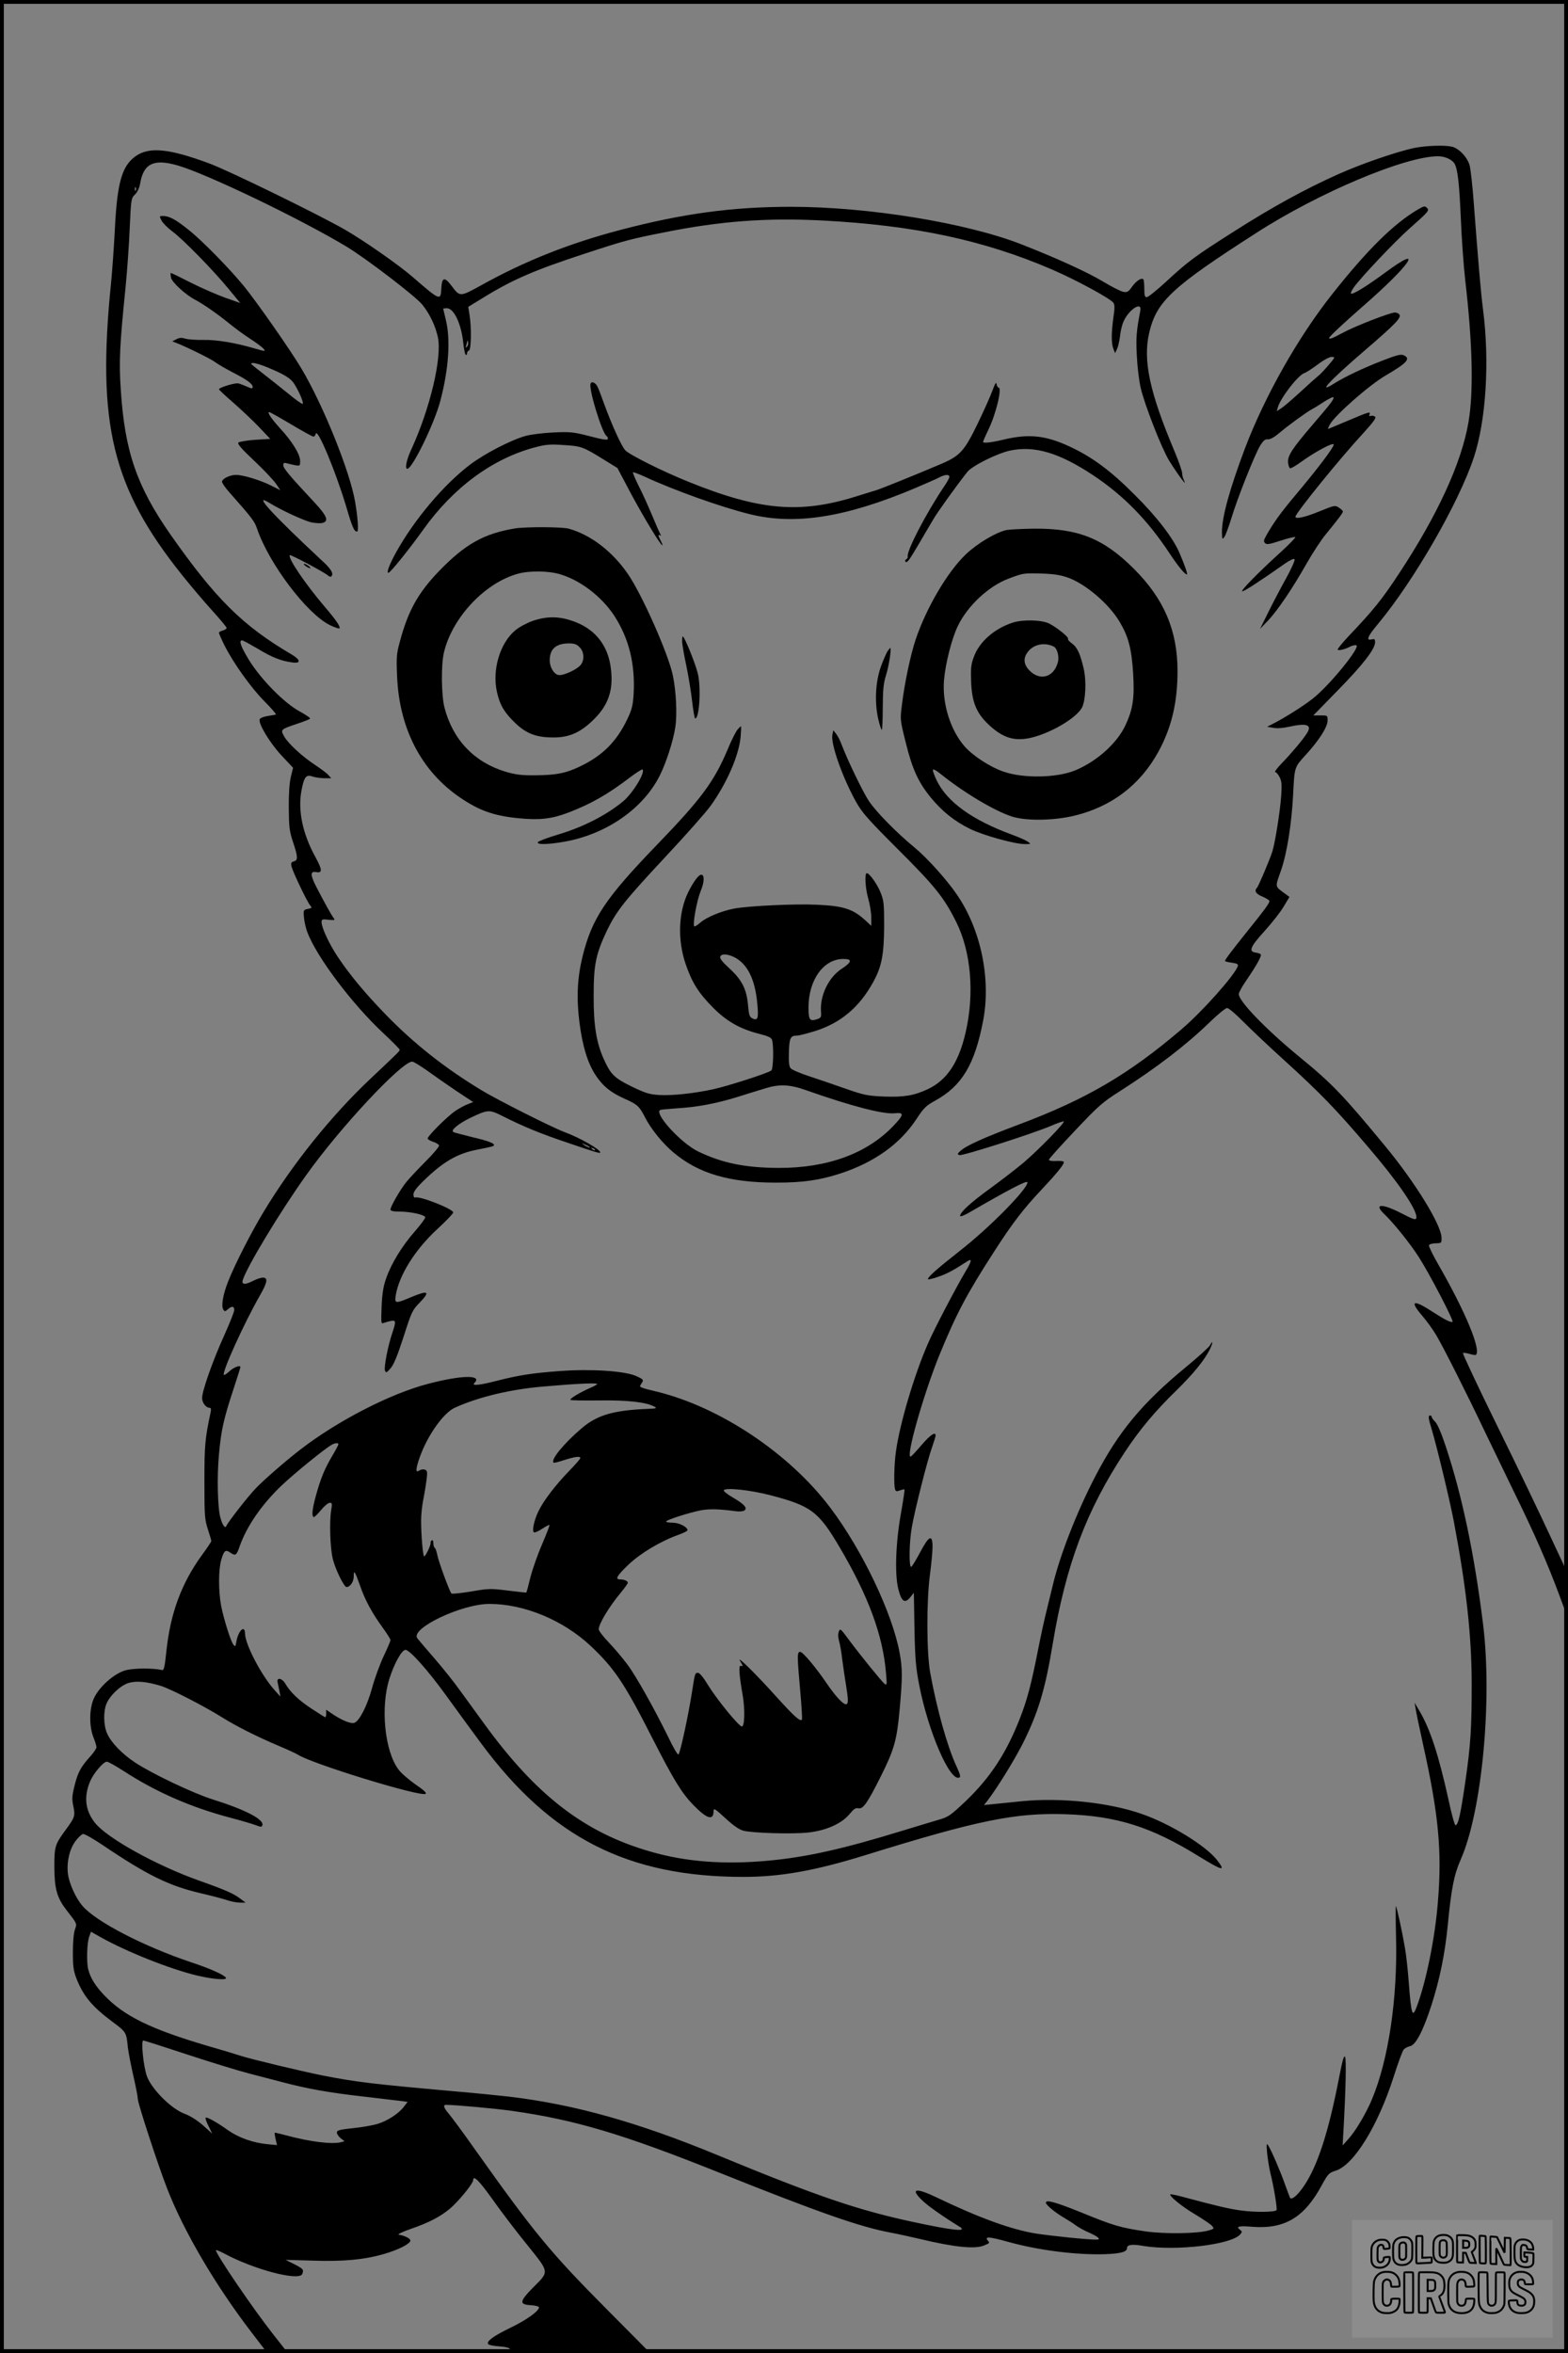 <?xml version="1.0" encoding="UTF-8"?>
<svg xmlns="http://www.w3.org/2000/svg" version="1.0" width="1024pt" height="1536pt" viewBox="0 0 1024 1536" preserveAspectRatio="xMidYMid meet">
  <rect x="0" y="0" width="1024" height="1536" fill="#808080" stroke="none"/>
  <g transform="translate(0.00 0.00) scale(1)">
    <g transform="translate(0,1536) scale(0.1,-0.1)" fill="#000000" stroke="none">
      <path d="M9240 14395 c-112 -23 -349 -104 -500 -172 -219 -98 -430 -214 -680 -373 -261 -166 -300 -195 -446 -330 -60 -55 -116 -100 -125 -100 -13 0 -16 11 -16 55 0 31 -3 58 -6 61 -12 13 -45 -8 -73 -46 -25 -36 -33 -40 -59 -35 -16 3 -77 34 -135 69 -96 58 -304 153 -532 242 -360 140 -998 244 -1502 244 -384 0 -706 -44 -1111 -150 -336 -88 -626 -203 -912 -362 -140 -77 -139 -77 -194 -4 -46 61 -63 57 -67 -17 -4 -82 -7 -81 -186 74 -89 78 -316 236 -442 309 -172 99 -760 386 -887 433 -262 97 -390 110 -479 49 -91 -63 -123 -171 -138 -482 -6 -113 -17 -270 -25 -350 -93 -918 8 -1332 461 -1900 59 -74 150 -181 201 -237 51 -56 93 -107 93 -112 0 -6 -11 -13 -25 -17 -14 -3 -25 -10 -25 -15 0 -5 16 -42 36 -82 59 -117 173 -276 260 -364 46 -46 79 -85 76 -87 -4 -2 -28 -6 -54 -10 -25 -4 -49 -13 -52 -21 -10 -28 63 -150 140 -234 l78 -83 -15 -61 c-9 -40 -14 -113 -13 -202 1 -123 4 -150 27 -220 33 -98 34 -121 6 -128 -18 -5 -20 -11 -15 -34 9 -36 103 -233 122 -254 13 -15 12 -17 -15 -22 -29 -6 -30 -8 -26 -55 2 -26 12 -70 22 -97 62 -164 295 -472 498 -661 58 -54 105 -102 105 -106 0 -10 3 -7 -194 -193 -253 -239 -504 -551 -694 -865 -81 -134 -187 -341 -232 -455 -34 -86 -47 -161 -31 -185 8 -12 12 -12 29 3 25 23 42 21 42 -4 0 -12 -30 -87 -66 -167 -74 -163 -144 -361 -144 -408 0 -31 25 -64 49 -64 9 0 11 -9 7 -27 -37 -174 -41 -214 -41 -453 0 -227 2 -250 23 -314 12 -37 22 -71 22 -76 0 -4 -27 -45 -61 -91 -135 -186 -207 -382 -233 -633 -10 -95 -15 -120 -27 -118 -60 14 -190 13 -241 -2 -73 -21 -170 -107 -204 -181 -31 -66 -33 -181 -4 -255 11 -28 20 -57 20 -66 0 -8 -17 -33 -38 -57 -64 -71 -82 -103 -104 -189 -18 -72 -19 -90 -9 -139 13 -63 10 -72 -50 -154 -71 -97 -74 -108 -74 -245 1 -142 17 -198 80 -280 71 -91 68 -85 54 -127 -8 -22 -13 -84 -13 -148 0 -92 4 -120 23 -170 46 -116 102 -183 234 -282 92 -68 92 -69 102 -168 4 -33 20 -117 36 -186 16 -70 29 -137 29 -151 0 -28 131 -429 191 -583 108 -279 315 -632 552 -941 l102 -133 68 -1 67 0 -96 122 c-133 169 -374 523 -374 549 0 4 24 -6 53 -21 196 -106 492 -183 511 -134 11 28 7 33 -51 63 l-58 29 175 -5 c202 -7 338 6 467 43 96 28 173 67 173 88 0 13 -36 32 -75 38 -12 2 20 18 75 37 124 43 194 80 258 133 54 45 152 164 152 186 0 36 39 -2 127 -126 53 -75 154 -208 225 -295 149 -186 147 -172 36 -283 -86 -88 -88 -108 -10 -112 28 -2 52 -8 52 -14 0 -24 -82 -83 -186 -133 -112 -54 -162 -91 -145 -108 5 -5 39 -12 75 -14 44 -4 66 -10 66 -19 0 -7 -6 -15 -12 -17 -7 -3 199 -6 457 -6 l471 -1 -281 283 c-369 371 -476 501 -859 1040 -81 115 -161 223 -177 241 -31 36 -37 56 -16 56 66 -1 321 -24 434 -40 408 -58 718 -150 1341 -399 665 -266 926 -357 1127 -395 44 -8 130 -27 190 -41 229 -55 363 -68 422 -43 38 16 37 16 24 32 -23 28 8 26 131 -8 196 -55 445 -87 635 -81 103 4 143 15 143 40 0 22 33 27 106 14 213 -35 578 8 634 76 13 15 12 19 -3 30 -28 21 -6 26 79 19 211 -17 341 59 454 268 43 78 48 84 93 98 119 38 276 293 379 615 28 88 57 167 65 176 8 9 27 19 42 22 37 8 85 100 139 267 54 168 88 332 107 525 23 239 41 328 85 428 138 312 207 1041 145 1537 -57 458 -136 834 -242 1154 -29 88 -55 149 -69 163 -13 13 -24 28 -24 33 0 6 -4 10 -10 10 -15 0 -12 -20 10 -91 33 -110 117 -458 144 -599 82 -434 116 -743 117 -1058 0 -294 -6 -396 -42 -646 -31 -212 -46 -281 -64 -281 -5 0 -26 74 -45 165 -66 297 -119 460 -190 581 l-32 54 7 -40 c3 -22 26 -130 50 -240 100 -450 123 -691 95 -1023 -18 -229 -76 -516 -137 -679 -29 -80 -37 -57 -53 157 -6 80 -17 181 -25 225 -19 111 -53 266 -59 272 -2 3 -2 -91 1 -209 10 -392 -49 -793 -157 -1051 -37 -90 -108 -210 -156 -262 l-36 -40 6 105 c14 250 19 457 10 473 -7 13 -17 -22 -38 -130 -69 -358 -141 -582 -232 -715 -39 -57 -77 -90 -89 -76 -1 1 -16 41 -33 88 -31 88 -88 220 -110 255 -11 17 -12 9 -7 -50 4 -38 13 -95 20 -125 24 -95 48 -241 41 -248 -13 -13 -141 -14 -229 -2 -82 11 -154 28 -386 90 -41 11 -76 18 -78 16 -10 -10 74 -79 160 -130 52 -31 102 -65 111 -75 17 -19 16 -20 -21 -31 -71 -21 -287 -24 -413 -6 -162 24 -208 37 -415 122 -171 69 -235 87 -235 65 0 -14 63 -66 117 -97 26 -15 62 -38 79 -51 16 -12 55 -34 86 -47 61 -27 81 -46 49 -46 -60 0 -292 24 -397 40 -160 26 -369 102 -644 234 -141 68 -179 60 -96 -19 36 -35 131 -102 243 -171 55 -35 -46 -24 -302 31 -364 78 -633 170 -1275 435 -522 216 -942 334 -1370 384 -69 8 -231 24 -360 35 -528 47 -635 60 -850 102 -136 27 -458 104 -535 128 -33 11 -132 41 -220 66 -373 110 -546 195 -676 332 -57 60 -90 114 -103 168 -12 46 -8 173 6 211 l12 34 62 -35 c173 -97 456 -209 631 -251 107 -25 199 -32 188 -14 -12 19 -104 60 -228 101 -309 104 -617 263 -707 366 -45 51 -90 151 -97 215 -8 77 12 160 51 211 17 23 39 43 48 45 9 2 65 -30 125 -70 296 -200 438 -269 645 -317 68 -16 145 -36 171 -45 26 -9 64 -16 84 -16 l37 0 -35 26 c-44 33 -92 55 -264 116 -283 100 -606 279 -685 379 -64 81 -74 171 -31 272 23 53 86 127 109 127 8 0 57 -27 108 -60 212 -138 441 -238 699 -306 72 -19 146 -41 167 -49 30 -12 37 -12 41 -1 15 38 -111 103 -325 170 -125 39 -396 168 -505 240 -84 55 -157 130 -183 189 -24 52 -26 143 -5 195 24 56 92 120 145 136 50 15 117 9 210 -19 62 -19 285 -133 401 -206 95 -59 222 -123 365 -184 60 -25 118 -52 129 -59 92 -60 797 -276 834 -256 9 5 -10 24 -65 61 -43 30 -93 73 -111 97 -91 120 -120 409 -59 597 32 99 80 185 104 185 28 0 149 -136 267 -300 61 -84 162 -223 226 -309 457 -618 959 -873 1714 -873 242 0 466 40 793 141 738 229 983 279 1312 268 332 -11 558 -82 868 -274 158 -97 180 -102 119 -24 -74 94 -306 236 -491 300 -213 75 -532 108 -782 83 -60 -6 -140 -14 -178 -18 l-70 -7 23 29 c64 84 169 254 226 364 104 206 150 356 200 660 86 515 219 870 470 1250 97 147 197 267 339 405 109 107 179 193 215 263 23 45 24 70 2 29 -7 -12 -76 -75 -155 -140 -288 -237 -443 -424 -595 -718 -118 -227 -229 -511 -275 -704 -8 -33 -26 -105 -39 -160 -14 -55 -40 -172 -57 -260 -44 -225 -73 -335 -119 -451 -89 -228 -193 -387 -355 -542 -101 -95 -112 -103 -179 -122 -40 -12 -144 -43 -232 -70 -390 -120 -628 -173 -876 -196 -290 -27 -542 -8 -774 60 -427 123 -742 365 -1081 831 -48 66 -120 165 -160 220 -39 55 -116 151 -170 213 -55 63 -103 120 -109 128 -46 64 290 224 471 224 227 0 482 -106 661 -274 156 -147 221 -244 403 -602 141 -276 191 -357 268 -437 89 -91 132 -104 132 -39 0 21 9 16 76 -46 51 -47 89 -74 117 -82 58 -16 324 -24 428 -12 115 13 216 58 267 120 28 34 40 42 58 38 30 -8 60 36 147 210 87 174 104 235 122 433 19 211 19 269 0 372 -48 260 -244 670 -452 946 -266 354 -720 658 -1135 759 -112 27 -116 29 -102 48 20 29 19 31 -35 55 -76 32 -294 46 -495 31 -178 -13 -264 -26 -413 -64 -113 -29 -165 -34 -145 -14 55 55 -85 52 -305 -6 -247 -65 -587 -240 -831 -428 -96 -74 -239 -198 -293 -255 -47 -48 -183 -222 -192 -246 -7 -16 -24 7 -37 53 -19 62 -24 273 -10 417 14 157 31 232 95 426 25 76 45 140 45 143 0 15 -43 -1 -70 -26 -18 -17 -35 -28 -38 -25 -15 14 133 340 234 516 50 87 56 119 21 119 -12 0 -40 -9 -62 -20 -54 -28 -78 -27 -70 3 26 86 244 447 414 685 221 311 624 742 693 742 8 0 51 -26 95 -57 44 -32 130 -92 191 -133 l112 -74 -38 -15 c-20 -8 -55 -27 -77 -42 -54 -36 -187 -169 -182 -182 1 -5 18 -15 37 -21 18 -6 35 -16 37 -23 3 -7 -36 -53 -86 -103 -50 -50 -106 -110 -125 -133 -40 -48 -106 -163 -106 -182 0 -10 17 -14 63 -14 70 -1 159 -20 164 -37 2 -6 -28 -46 -66 -90 -83 -94 -155 -210 -189 -308 -19 -54 -26 -98 -30 -185 -4 -109 -4 -114 14 -107 11 4 31 10 47 13 33 7 34 -3 9 -78 -28 -81 -56 -225 -48 -246 7 -16 10 -15 36 14 21 24 44 79 85 205 53 166 57 175 107 226 68 71 55 81 -51 37 -109 -46 -115 -46 -107 7 21 132 125 299 271 434 58 53 105 103 105 109 0 23 -217 108 -247 98 -8 -3 -13 5 -13 20 0 17 19 43 63 86 131 128 224 182 357 207 41 8 83 17 93 20 37 12 -4 32 -121 59 -64 16 -123 31 -131 35 -21 11 33 56 117 96 108 51 118 52 203 9 134 -68 251 -116 424 -174 181 -62 215 -72 215 -64 0 20 -133 96 -236 134 -82 31 -436 209 -541 273 -241 146 -440 304 -623 492 -139 144 -235 259 -315 379 -56 84 -105 190 -105 225 0 19 4 21 46 16 36 -4 43 -2 35 8 -13 16 -58 96 -112 200 -44 85 -45 111 -3 103 40 -7 39 15 -5 96 -85 154 -117 306 -92 438 17 88 30 105 72 90 18 -6 52 -11 77 -11 l45 0 -19 21 c-10 12 -48 40 -84 64 -86 56 -181 144 -205 189 -24 44 -24 44 87 82 43 14 80 29 83 33 2 5 -28 25 -68 47 -100 54 -252 208 -330 334 -55 90 -69 130 -46 130 6 0 51 -25 101 -54 92 -56 151 -80 225 -90 59 -9 58 16 -3 52 -320 188 -497 364 -791 783 -220 315 -298 543 -324 941 -13 189 -7 300 31 673 10 105 23 278 27 385 9 192 9 195 35 221 16 16 28 43 33 70 22 133 90 165 249 118 195 -58 790 -344 1096 -527 127 -76 457 -328 499 -382 50 -63 85 -139 101 -213 27 -134 -52 -466 -175 -733 -31 -67 -42 -124 -25 -124 33 0 178 298 216 445 54 205 67 397 36 525 l-18 76 21 2 c48 4 98 -100 111 -232 4 -36 11 -69 15 -72 5 -3 9 1 9 10 0 8 6 16 13 18 14 5 17 154 3 234 l-8 51 98 60 c191 118 336 180 659 286 271 89 300 96 526 141 365 73 662 95 1024 77 603 -31 1060 -128 1507 -321 153 -66 373 -185 398 -215 10 -12 11 -33 1 -98 -14 -103 -14 -168 0 -204 l11 -28 12 25 c7 14 16 51 20 83 3 32 13 75 22 95 32 79 123 139 111 75 -26 -136 -29 -178 -23 -293 3 -69 14 -163 25 -210 24 -108 137 -396 185 -475 59 -95 126 -185 97 -128 -6 12 -11 32 -11 45 0 13 -22 75 -48 138 -165 390 -209 598 -167 778 48 205 148 298 700 652 408 263 972 500 1186 500 46 0 94 -22 109 -50 20 -38 30 -127 40 -355 5 -126 18 -309 29 -405 48 -414 55 -730 21 -926 -45 -265 -202 -607 -455 -990 -109 -166 -167 -238 -329 -408 -41 -44 -73 -83 -70 -87 5 -8 50 3 83 21 12 6 29 10 38 8 34 -7 -179 -268 -286 -350 -60 -47 -177 -121 -251 -159 l-45 -23 40 -7 c25 -5 64 -2 103 7 118 26 153 13 116 -44 -26 -41 -101 -130 -163 -194 -31 -32 -50 -58 -43 -58 6 0 19 -14 28 -32 14 -26 16 -49 11 -123 -7 -100 -40 -309 -58 -364 -17 -54 -90 -225 -100 -236 -20 -20 -7 -41 36 -58 25 -11 45 -23 45 -29 0 -15 -32 -58 -145 -198 -100 -125 -145 -184 -145 -193 0 -3 20 -8 44 -11 37 -6 44 -10 39 -24 -21 -59 -230 -294 -366 -410 -344 -294 -624 -458 -1062 -622 -231 -87 -345 -138 -383 -173 -21 -19 -21 -22 -6 -27 19 -7 479 140 596 190 39 17 76 30 84 30 18 0 -157 -180 -261 -269 -44 -37 -141 -112 -215 -166 -131 -95 -199 -157 -200 -182 0 -7 25 2 58 21 271 157 382 214 382 198 0 -44 -248 -296 -439 -445 -155 -122 -211 -172 -211 -187 0 -4 30 2 66 15 59 20 101 43 187 99 37 25 35 7 -7 -63 -61 -102 -205 -377 -244 -467 -90 -204 -186 -527 -211 -709 -12 -83 -15 -224 -5 -249 4 -12 11 -13 31 -5 14 5 27 8 30 6 2 -2 -8 -69 -22 -148 -36 -197 -43 -408 -18 -504 21 -82 43 -95 79 -50 l22 28 4 -234 c4 -200 9 -254 31 -369 59 -303 199 -628 261 -604 11 4 7 21 -19 77 -59 128 -127 371 -170 607 -24 130 -25 467 -2 640 9 68 17 151 17 183 0 84 -23 74 -82 -38 -26 -49 -52 -91 -57 -93 -16 -5 -14 160 4 260 20 114 101 435 131 518 13 37 24 73 24 79 0 28 -34 5 -91 -61 -34 -40 -66 -74 -71 -76 -37 -15 82 404 187 663 110 268 176 394 356 673 123 191 191 279 316 412 107 114 149 168 139 177 -4 4 -27 6 -51 4 -26 -1 -45 2 -45 9 0 5 76 90 170 189 154 163 180 186 292 257 241 154 432 300 588 451 52 51 103 92 113 93 11 0 57 -39 105 -88 48 -48 170 -164 272 -256 230 -209 336 -318 547 -566 192 -224 313 -401 313 -455 0 -22 -13 -19 -98 25 -128 66 -184 63 -111 -6 60 -57 167 -190 224 -279 67 -103 229 -414 221 -423 -9 -8 -52 14 -129 64 -128 84 -155 75 -69 -25 27 -31 68 -87 91 -126 44 -73 200 -382 313 -620 37 -77 123 -255 191 -395 140 -285 223 -475 303 -690 l54 -145 -2 150 -3 150 -112 240 c-61 132 -215 453 -343 713 -128 260 -229 476 -226 479 3 4 23 1 43 -5 20 -6 39 -9 42 -6 34 33 -69 281 -241 581 -39 67 -68 127 -66 134 2 7 22 13 44 13 38 1 39 2 38 37 -2 85 -173 362 -370 600 -275 333 -346 407 -559 581 -217 178 -395 362 -395 409 0 10 21 48 47 86 71 104 105 165 96 174 -4 4 -19 9 -33 11 -48 6 -35 38 58 140 48 53 105 125 125 160 l38 63 -27 20 c-70 52 -68 39 -29 151 40 114 70 305 80 499 9 179 8 176 81 256 88 96 144 183 144 226 0 33 0 33 -47 33 l-46 0 159 163 c163 166 244 270 244 314 0 22 -3 24 -24 19 -37 -9 -24 21 43 101 235 282 529 793 626 1087 80 242 104 626 60 966 -14 107 -32 321 -60 690 -8 113 -21 225 -27 249 -14 54 -72 115 -118 124 -51 11 -168 6 -240 -8z m-8353 -277 c-3 -8 -6 -5 -6 6 -1 11 2 17 5 13 3 -3 4 -12 1 -19z m2162 -1022 c-9 -8 -10 -7 -5 7 3 10 7 24 7 30 1 7 3 4 6 -7 3 -10 -1 -23 -8 -30z m800 -5222 c14 -12 -19 -1 -35 12 -18 14 -18 14 6 3 14 -6 27 -13 29 -15z m36 -22 c-3 -3 -11 0 -18 7 -9 10 -8 11 6 5 10 -3 15 -9 12 -12z m15 -1527 c0 -3 -20 -14 -45 -25 -65 -28 -137 -71 -130 -78 3 -4 88 -5 188 -4 183 3 309 -11 362 -41 17 -10 10 -12 -45 -14 -224 -9 -330 -40 -432 -127 -116 -99 -203 -205 -183 -224 2 -3 34 5 70 17 69 22 105 27 105 13 0 -5 -33 -43 -74 -85 -88 -91 -166 -192 -200 -263 -28 -57 -43 -128 -29 -137 5 -3 29 7 53 23 24 16 46 27 48 25 3 -2 -19 -58 -47 -124 -29 -66 -63 -163 -77 -217 -13 -54 -25 -99 -27 -100 -1 -1 -55 5 -120 13 -113 14 -125 14 -240 -6 -67 -11 -125 -17 -129 -13 -12 12 -86 213 -93 255 -4 20 -11 40 -16 43 -5 3 -9 16 -9 30 0 15 -4 23 -10 19 -6 -4 -10 -12 -8 -18 2 -14 -33 -87 -42 -87 -8 0 -20 138 -20 235 0 39 7 102 15 140 8 39 17 96 21 127 6 49 4 59 -11 64 -10 4 -26 2 -36 -5 -16 -9 -19 -8 -19 7 0 11 8 43 19 73 50 145 156 296 232 330 155 70 363 120 579 138 216 19 350 25 350 16z m-1690 -393 c0 -4 -18 -39 -41 -77 -50 -85 -74 -144 -105 -255 -24 -86 -30 -135 -16 -143 4 -3 25 17 47 44 22 27 48 49 58 49 16 0 17 -5 10 -47 -13 -78 -7 -252 11 -322 18 -70 73 -181 89 -181 23 0 47 34 47 68 0 48 7 37 41 -58 33 -96 78 -178 148 -275 28 -38 51 -75 51 -81 0 -7 -20 -54 -45 -106 -24 -51 -58 -144 -75 -206 -30 -112 -82 -216 -115 -228 -21 -8 -74 12 -133 50 l-52 35 0 -25 c0 -13 -2 -24 -6 -24 -3 0 -42 25 -88 55 -84 55 -138 106 -172 163 -22 38 -59 45 -51 10 3 -13 8 -39 12 -58 l6 -35 -36 40 c-87 96 -194 300 -195 372 -1 58 -43 20 -56 -51 -6 -37 -8 -38 -21 -20 -18 25 -61 162 -79 252 -18 97 -18 235 1 300 18 61 28 68 57 48 35 -25 43 -20 62 37 47 133 141 271 273 398 80 76 278 238 328 267 23 13 45 15 45 4z m2815 -331 c273 -71 320 -106 461 -346 186 -316 280 -572 300 -815 7 -80 6 -84 -10 -71 -22 19 -155 183 -231 285 -55 75 -59 78 -67 55 -6 -15 -5 -37 1 -59 6 -19 16 -73 21 -120 6 -47 18 -129 27 -183 12 -77 13 -101 4 -110 -15 -14 -68 40 -132 134 -69 102 -156 206 -173 206 -21 0 -21 -22 0 -255 9 -101 14 -185 11 -188 -12 -13 -52 23 -165 148 -135 150 -264 277 -239 236 20 -33 21 -39 4 -32 -14 5 -10 -62 13 -191 16 -94 13 -205 -5 -205 -20 0 -164 177 -223 273 -29 48 -53 77 -64 77 -19 0 -20 -3 -38 -120 -24 -154 -77 -401 -89 -413 -5 -5 -34 45 -65 110 -90 184 -212 402 -269 478 -29 39 -82 102 -119 141 -38 39 -68 79 -68 88 0 36 70 151 147 243 23 28 43 56 43 61 0 12 -24 22 -51 22 -34 0 -21 23 54 95 77 74 208 153 325 195 34 12 62 26 62 31 0 21 -55 49 -96 49 -24 0 -44 3 -44 8 1 10 151 58 227 73 57 10 117 9 228 -6 22 -3 47 -1 55 4 24 16 2 41 -73 85 -37 21 -64 43 -60 48 11 19 173 1 298 -31z m-3810 -3650 c149 -49 333 -106 410 -126 77 -20 174 -45 215 -56 166 -44 306 -69 525 -94 127 -15 245 -29 263 -31 l34 -5 -25 -32 c-33 -44 -107 -92 -170 -111 -28 -9 -100 -22 -159 -28 -92 -10 -108 -14 -108 -29 0 -10 11 -26 25 -37 l25 -20 -23 -6 c-58 -15 -205 3 -355 44 -41 11 -76 19 -78 18 -1 -2 1 -21 6 -42 l9 -39 -62 6 c-95 9 -188 42 -259 92 -76 54 -138 88 -145 81 -3 -3 5 -28 19 -55 l24 -49 -60 54 c-39 34 -82 61 -121 76 -85 31 -212 157 -245 243 -23 62 -41 235 -24 235 5 0 131 -40 279 -89z"></path>
      <path d="M9259 13992 c-157 -92 -331 -264 -558 -551 -223 -281 -440 -665 -570 -1006 -101 -268 -151 -450 -151 -548 1 -48 2 -51 16 -32 8 11 28 65 45 120 38 128 153 417 188 475 22 35 33 44 51 42 15 -1 41 13 74 41 64 54 183 140 216 157 14 7 49 29 78 48 29 19 56 32 59 29 9 -9 -14 -39 -137 -182 -131 -153 -163 -201 -158 -246 2 -18 8 -34 13 -36 6 -2 39 18 74 43 91 66 211 130 211 112 0 -19 -106 -159 -244 -323 -104 -124 -148 -185 -196 -270 -18 -31 -19 -40 -8 -51 11 -10 29 -7 102 17 49 16 92 26 95 23 3 -3 -39 -47 -94 -97 -153 -139 -268 -257 -252 -257 13 0 114 65 277 180 32 23 59 35 64 30 5 -5 -18 -58 -56 -127 -36 -65 -89 -165 -117 -223 l-52 -105 53 55 c62 66 158 207 253 375 38 66 93 151 124 188 82 100 111 139 111 148 0 5 -12 16 -26 25 -25 17 -29 16 -127 -24 -93 -38 -157 -53 -157 -35 0 22 290 380 439 541 74 81 91 106 80 113 -8 5 -20 7 -28 4 -9 -4 -11 0 -7 11 7 19 -2 17 -153 -47 -63 -27 -117 -49 -118 -49 -2 0 3 12 11 28 32 60 258 259 367 322 138 81 164 109 116 131 -19 8 -44 2 -139 -35 -122 -47 -247 -106 -316 -150 -112 -71 -33 15 192 209 212 182 253 224 233 244 -6 6 -18 11 -27 11 -32 0 -264 -90 -346 -135 -61 -33 -84 -42 -84 -31 0 8 96 98 213 200 321 279 417 422 151 225 -118 -87 -212 -145 -221 -135 -4 3 5 21 18 40 48 67 265 296 359 380 132 117 136 122 118 140 -13 13 -20 11 -59 -12z m-585 -1018 c-26 -30 -55 -61 -64 -67 -9 -7 -60 -52 -113 -101 -53 -49 -111 -99 -128 -110 l-31 -20 7 25 c19 64 133 211 174 224 12 4 51 29 87 56 38 29 76 49 90 49 25 0 24 -2 -22 -56z"></path>
      <path d="M1055 13920 c8 -16 40 -48 71 -71 69 -51 266 -252 367 -375 l76 -92 -97 34 c-53 19 -155 63 -226 99 -71 36 -130 65 -131 63 -2 -2 -1 -16 2 -31 6 -30 96 -112 156 -143 50 -26 146 -92 222 -154 39 -32 102 -78 141 -103 69 -45 106 -77 87 -77 -5 0 -32 7 -59 15 -125 37 -251 58 -334 56 -47 -1 -100 3 -119 8 -25 8 -40 7 -60 -4 l-26 -13 25 -10 c69 -27 228 -105 255 -126 16 -12 67 -42 113 -66 96 -49 132 -76 132 -96 0 -12 -6 -12 -37 2 -21 9 -46 19 -56 21 -20 6 -127 -27 -127 -38 0 -4 42 -43 93 -87 50 -44 126 -115 167 -158 l75 -79 -99 -6 c-54 -4 -103 -12 -109 -18 -8 -8 18 -39 101 -117 62 -58 126 -126 143 -150 l30 -44 -58 29 c-70 36 -186 71 -231 71 -41 0 -92 -25 -92 -45 0 -8 21 -39 48 -69 150 -170 164 -188 181 -238 78 -228 324 -553 474 -628 35 -17 63 -26 65 -21 4 13 -26 57 -98 141 -127 149 -243 320 -227 336 5 5 223 -110 248 -132 9 -8 19 -11 22 -7 17 16 3 43 -45 89 -343 319 -476 465 -355 389 73 -45 220 -113 270 -125 26 -5 59 -7 72 -4 45 11 31 46 -53 136 -159 170 -202 221 -202 241 0 15 5 18 23 13 12 -4 37 -9 55 -13 31 -5 32 -5 32 29 0 42 -52 127 -132 213 -56 62 -85 105 -70 105 5 0 69 -36 143 -80 74 -44 139 -80 146 -80 6 0 13 8 15 18 10 43 129 -242 199 -475 40 -137 52 -163 71 -163 11 0 5 89 -13 195 -34 198 -208 630 -351 870 -72 121 -289 431 -375 537 -89 109 -269 294 -357 364 -86 70 -130 94 -171 94 -25 0 -25 0 -10 -30z m686 -956 c117 -48 158 -73 182 -112 33 -53 61 -121 54 -128 -3 -4 -46 26 -94 66 -48 39 -123 99 -165 131 -43 33 -78 62 -78 64 0 12 42 3 101 -21z"></path>
      <path d="M3857 12856 c-14 -35 75 -323 104 -342 5 -3 9 -11 9 -18 0 -11 -28 -7 -117 16 -108 28 -128 30 -238 25 -66 -3 -147 -13 -180 -22 -94 -25 -272 -117 -365 -188 -172 -130 -364 -358 -483 -572 -44 -79 -65 -136 -50 -134 13 1 138 157 226 280 197 277 455 467 735 540 64 17 95 20 181 14 116 -7 128 -11 259 -92 l94 -58 90 -170 c83 -154 192 -335 204 -335 2 0 -2 13 -11 30 -18 34 -19 44 -4 35 7 -5 7 -2 0 11 -6 11 -29 64 -52 119 -23 55 -61 140 -86 189 -24 48 -42 90 -39 93 2 2 35 -10 73 -27 190 -89 501 -200 688 -246 296 -74 627 -22 1080 169 72 31 144 62 160 71 36 19 65 21 65 3 0 -7 -15 -35 -34 -62 -122 -182 -247 -424 -238 -459 2 -5 -3 -13 -10 -17 -7 -4 -9 -12 -4 -16 10 -10 23 8 93 127 30 52 70 119 87 148 27 47 143 209 223 311 31 40 198 123 281 140 160 33 320 -15 542 -162 198 -132 354 -291 500 -512 54 -82 98 -135 111 -135 7 0 -12 56 -48 140 -41 97 -150 239 -293 380 -159 160 -282 250 -431 318 -152 70 -262 81 -422 43 -88 -21 -137 -26 -137 -15 0 3 15 38 34 77 51 105 92 277 67 277 -5 0 -11 10 -13 23 -2 16 -10 3 -27 -43 -13 -36 -56 -132 -96 -215 -89 -183 -116 -212 -247 -267 -177 -75 -383 -158 -413 -167 -16 -5 -74 -23 -129 -40 -371 -117 -635 -94 -1100 94 -171 69 -385 176 -413 206 -25 28 -88 166 -137 301 -19 53 -39 106 -45 116 -13 25 -38 35 -44 18z"></path>
      <path d="M3360 11910 c-201 -34 -322 -102 -491 -276 -138 -143 -204 -260 -258 -464 -21 -75 -23 -101 -18 -220 13 -344 158 -625 414 -798 124 -84 218 -117 376 -133 141 -14 219 -5 327 36 150 57 260 120 408 233 40 30 75 52 78 49 20 -19 -65 -158 -129 -210 -110 -90 -259 -166 -423 -215 -71 -21 -130 -44 -132 -50 -5 -17 66 -15 171 3 275 48 517 215 626 433 41 82 87 223 101 314 13 82 6 235 -16 339 -28 138 -202 530 -294 663 -102 148 -243 255 -386 295 -44 12 -285 13 -354 1z m302 -300 c131 -40 267 -145 348 -267 97 -149 139 -316 128 -514 -5 -74 -11 -100 -41 -163 -70 -147 -163 -240 -311 -310 -91 -44 -156 -56 -291 -57 -88 -1 -126 4 -192 23 -204 61 -345 207 -400 418 -21 80 -23 280 -4 360 54 229 268 456 484 515 78 21 203 19 279 -5z"></path>
      <path d="M3479 11307 c-37 -13 -88 -40 -113 -61 -101 -83 -154 -260 -120 -406 19 -84 48 -132 121 -202 73 -69 139 -93 253 -92 98 1 169 32 251 111 102 97 137 198 118 342 -18 144 -97 248 -230 300 -100 39 -182 41 -280 8z m306 -172 c29 -28 33 -79 10 -112 -22 -32 -119 -77 -150 -69 -29 7 -55 52 -55 95 0 74 40 110 123 111 38 0 53 -5 72 -25z"></path>
      <path d="M6573 11900 c-67 -14 -192 -88 -266 -159 -120 -115 -257 -348 -327 -555 -34 -102 -73 -287 -90 -428 -12 -96 -12 -97 25 -245 43 -175 83 -261 165 -361 76 -91 152 -152 255 -203 86 -42 290 -99 358 -99 41 0 41 0 19 16 -13 9 -59 29 -102 45 -260 95 -427 215 -494 357 -16 34 -27 65 -23 68 4 4 22 -6 42 -22 154 -125 361 -249 476 -285 94 -29 274 -26 408 7 242 59 427 201 545 415 87 158 126 323 126 528 0 265 -88 471 -284 667 -198 198 -363 265 -651 263 -77 -1 -159 -5 -182 -9z m397 -309 c117 -40 273 -173 343 -292 57 -97 77 -174 87 -334 10 -161 -1 -236 -52 -343 -54 -114 -184 -231 -324 -290 -120 -50 -338 -55 -471 -9 -87 30 -198 102 -253 164 -93 106 -148 281 -135 433 9 108 51 274 91 355 64 132 202 260 331 308 96 36 97 36 213 33 76 -2 123 -9 170 -25z"></path>
      <path d="M6615 11296 c-119 -38 -218 -124 -254 -221 -20 -52 -22 -75 -19 -165 5 -132 34 -204 112 -278 93 -89 171 -113 279 -88 131 31 297 129 333 197 24 48 30 171 11 255 -23 98 -42 139 -77 164 -17 12 -28 25 -25 30 6 10 -69 71 -122 99 -49 25 -171 28 -238 7z m267 -157 c23 -12 37 -67 26 -104 -28 -102 -125 -123 -193 -43 -32 38 -32 78 1 117 39 47 109 59 166 30z"></path>
      <path d="M1996 11665 c10 -8 24 -14 29 -14 6 0 1 6 -9 14 -11 8 -24 15 -30 15 -5 0 -1 -7 10 -15z"></path>
      <path d="M4455 11167 c2 -23 14 -94 28 -157 13 -63 30 -166 37 -227 7 -62 16 -113 20 -113 28 0 40 207 16 298 -17 66 -83 229 -96 237 -4 3 -6 -14 -5 -38z"></path>
      <path d="M5795 11107 c-8 -13 -27 -57 -42 -98 -36 -100 -42 -232 -18 -341 10 -43 21 -75 24 -72 3 3 6 69 6 147 1 116 4 155 22 212 19 61 36 175 27 175 -2 0 -10 -10 -19 -23z"></path>
      <path d="M4817 10598 c-10 -11 -41 -71 -67 -135 -88 -207 -173 -321 -456 -614 -343 -355 -428 -484 -490 -734 -34 -140 -40 -271 -20 -428 20 -156 53 -264 104 -343 47 -72 97 -114 188 -155 86 -38 99 -50 135 -120 37 -75 116 -173 187 -232 164 -138 365 -197 671 -197 176 0 285 16 420 60 220 72 389 192 496 355 48 73 62 87 122 120 176 97 259 237 314 525 51 271 -15 591 -171 819 -65 96 -195 241 -278 309 -120 99 -249 231 -297 302 -40 60 -139 265 -179 370 -9 25 -25 56 -35 69 l-19 24 -6 -29 c-12 -57 63 -272 152 -434 42 -75 73 -111 277 -315 240 -239 300 -314 379 -472 98 -196 121 -469 62 -723 -45 -196 -122 -311 -247 -370 -90 -42 -156 -53 -289 -48 -105 5 -127 9 -250 52 -74 26 -182 63 -240 82 -58 19 -111 42 -118 52 -9 12 -12 43 -10 105 3 93 10 107 55 107 13 0 65 14 118 30 168 54 288 156 378 320 55 100 70 178 71 365 0 145 -2 166 -23 218 -21 54 -73 127 -90 127 -16 0 -10 -99 9 -165 11 -38 20 -94 20 -124 l0 -55 -32 30 c-85 80 -146 100 -322 108 -139 7 -443 -7 -541 -25 -81 -15 -181 -56 -222 -92 -18 -16 -36 -27 -39 -24 -12 12 17 169 41 228 25 59 27 109 5 109 -18 0 -51 -45 -86 -115 -64 -131 -70 -312 -16 -469 41 -120 84 -188 177 -282 90 -91 178 -141 304 -173 53 -13 77 -24 82 -37 13 -34 10 -191 -4 -202 -20 -17 -282 -101 -377 -122 -128 -28 -272 -43 -355 -38 -64 4 -90 12 -179 55 -113 55 -137 79 -181 175 -50 109 -69 225 -68 418 0 204 14 271 86 424 63 130 117 198 384 484 131 140 263 289 294 332 106 148 186 331 196 453 3 37 4 67 2 66 -2 0 -12 -10 -22 -21z m12 -1508 c62 -48 100 -136 114 -257 13 -118 8 -138 -27 -122 -21 10 -25 20 -31 88 -9 104 -40 165 -122 240 -47 43 -64 65 -59 77 10 26 78 12 125 -26z m721 -5 c0 -9 -23 -30 -50 -47 -87 -54 -148 -178 -138 -285 2 -32 0 -37 -25 -46 -49 -16 -57 -5 -57 76 0 180 98 317 227 317 32 0 43 -4 43 -15z m-285 -842 c295 -104 506 -159 581 -150 60 6 58 -10 -13 -84 -171 -179 -430 -274 -748 -273 -218 1 -367 31 -525 107 -115 55 -297 257 -246 272 6 2 54 6 106 10 135 8 254 31 389 72 64 20 150 47 191 59 90 28 159 25 265 -13z"></path>
    </g>
  </g>
  <rect x="0.0" y="0.0" width="1024.0" height="1536.0" fill="none" stroke="black" stroke-width="5"></rect>
  <g transform="translate(882.93 1449.20) scale(0.128)" opacity="1.0">
    <rect x="0" y="0" width="1024.0" height="600.0" fill="white" fill-opacity="0.1"></rect>
    <g transform="translate(0,650) scale(0.1,-0.1)" stroke="none">
      <path fill="none" stroke="#000000" stroke-width="100" d="M4491 5720 c-164 -43 -269 -147 -319 -315 -19 -65 -29 -577 -13 -693 25 -190 116 -310 276 -367 63 -23 284 -32 370 -16 122 22 249 110 294 205 51 104 56 150 56 496 0 341 -4 385 -48 478 -46 100 -156 184 -282 217 -83 21 -241 19 -334 -5z m270 -273 c19 -12 43 -40 54 -62 18 -37 20 -64 23 -320 5 -339 -1 -384 -56 -436 -87 -82 -235 -56 -289 51 -22 43 -23 53 -23 335 0 314 7 370 52 412 34 32 66 42 139 42 53 1 73 -4 100 -22z"></path>
      <path fill="none" stroke="#000000" stroke-width="100" d="M5367 5723 c-4 -3 -7 -311 -7 -683 0 -618 1 -679 17 -691 12 -10 51 -14 152 -14 l136 0 3 248 2 248 67 -3 67 -3 34 -85 c18 -47 58 -152 89 -235 30 -82 63 -158 73 -168 14 -15 40 -19 165 -24 l148 -6 -5 34 c-4 19 -49 143 -102 276 -53 133 -96 246 -96 251 0 6 15 19 33 31 53 33 104 92 134 156 27 57 28 67 27 195 0 115 -4 144 -23 193 -31 80 -76 135 -148 183 -83 56 -166 82 -303 94 -129 11 -453 14 -463 3z m541 -300 c55 -27 77 -73 77 -163 0 -61 -4 -82 -23 -111 -34 -55 -73 -69 -191 -69 l-101 0 0 187 0 186 101 -6 c66 -4 114 -12 137 -24z"></path>
      <path fill="none" stroke="#000000" stroke-width="100" d="M6514 5685 c-4 -9 -5 -320 -2 -690 3 -511 7 -678 16 -687 19 -19 273 -30 291 -13 11 11 13 126 12 675 -1 364 -6 672 -11 685 -11 28 -27 31 -187 40 -99 6 -114 5 -119 -10z"></path>
      <path fill="none" stroke="#000000" stroke-width="100" d="M3355 5683 c-27 -3 -55 -9 -62 -15 -10 -8 -13 -150 -13 -683 0 -592 2 -674 15 -685 12 -10 52 -11 173 -6 362 15 578 29 590 38 8 7 12 46 12 129 0 108 -2 119 -20 129 -11 6 -24 9 -28 7 -4 -3 -103 -8 -221 -12 l-214 -7 5 545 c4 384 2 549 -5 556 -11 11 -120 12 -232 4z"></path>
      <path fill="none" stroke="#000000" stroke-width="100" d="M7067 5654 c-4 -4 -7 -310 -7 -680 0 -625 1 -673 18 -692 15 -18 31 -21 152 -24 l134 -3 -3 400 c-2 277 1 397 8 390 11 -11 153 -311 251 -530 96 -215 128 -281 142 -292 7 -6 82 -14 165 -17 l153 -7 11 28 c14 34 3 1333 -11 1347 -5 5 -70 11 -144 14 l-136 5 -1 -54 c-1 -30 -5 -200 -8 -379 l-6 -325 -73 150 c-40 83 -123 256 -184 385 -61 129 -117 242 -125 252 -11 12 -40 18 -121 22 -59 4 -130 9 -157 12 -28 3 -54 2 -58 -2z"></path>
      <path fill="none" stroke="#000000" stroke-width="100" d="M2507 5614 c-220 -49 -342 -159 -394 -357 -24 -91 -24 -641 0 -740 57 -233 232 -339 510 -310 56 6 127 21 158 33 76 29 187 114 226 174 64 95 67 114 71 505 2 232 -1 371 -8 404 -27 126 -116 235 -228 278 -74 29 -236 35 -335 13z m191 -281 c15 -11 36 -35 47 -54 19 -32 20 -52 20 -349 0 -309 0 -316 -23 -362 -31 -62 -75 -89 -155 -95 -53 -4 -67 -2 -97 19 -19 13 -44 41 -55 63 -19 37 -20 60 -20 350 0 337 2 351 60 405 54 51 169 63 223 23z"></path>
      <path fill="none" stroke="#000000" stroke-width="100" d="M8568 5491 c-133 -43 -219 -134 -262 -280 -13 -45 -16 -107 -16 -343 0 -320 9 -395 60 -506 73 -156 258 -255 506 -269 191 -11 324 47 376 165 19 42 22 70 26 288 4 209 3 242 -11 256 -19 18 -186 38 -347 41 l-105 2 -3 -95 c-1 -52 2 -102 7 -109 6 -10 33 -16 75 -19 l66 -4 0 -105 c0 -98 -1 -105 -26 -130 -23 -23 -31 -25 -99 -21 -64 3 -79 7 -112 34 -21 16 -49 52 -63 80 -25 49 -25 51 -25 324 0 303 6 348 56 402 28 29 32 30 99 26 105 -6 152 -50 167 -158 8 -53 9 -54 48 -62 22 -5 90 -10 150 -11 l110 -2 3 43 c4 52 -30 180 -66 245 -53 99 -179 183 -317 212 -96 20 -226 18 -297 -4z"></path>
      <path fill="none" stroke="#000000" stroke-width="100" d="M1390 5484 c-203 -45 -359 -207 -390 -404 -13 -83 -13 -616 0 -694 20 -123 100 -235 203 -281 98 -45 271 -51 387 -13 211 67 340 238 340 451 0 54 -3 69 -17 74 -24 9 -264 -15 -280 -28 -7 -7 -13 -31 -13 -60 0 -56 -13 -95 -43 -128 -31 -34 -95 -61 -144 -61 -35 0 -48 6 -77 35 -52 52 -58 99 -54 423 3 257 5 280 24 323 42 89 120 132 202 109 53 -14 72 -42 81 -120 11 -90 15 -92 150 -79 62 6 125 15 138 20 25 9 25 10 21 107 -3 82 -9 106 -33 155 -33 68 -97 130 -163 160 -60 27 -235 33 -332 11z"></path>
      <path fill="none" stroke="#000000" stroke-width="100" d="M1600 3845 c-239 -44 -424 -235 -476 -495 -22 -109 -33 -831 -15 -1000 31 -300 174 -492 425 -572 45 -15 100 -21 211 -25 181 -6 263 8 380 66 147 73 214 152 266 311 26 78 32 117 37 219 4 98 2 125 -9 132 -22 14 -393 11 -407 -3 -7 -7 -12 -39 -12 -73 0 -169 -84 -275 -217 -275 -68 0 -110 18 -150 64 -65 73 -68 99 -68 606 0 446 1 456 22 515 78 208 337 201 392 -11 6 -23 13 -75 16 -115 3 -41 10 -78 15 -83 10 -10 289 -10 357 0 63 9 67 18 60 147 -12 210 -62 331 -181 445 -86 82 -165 123 -280 146 -94 19 -261 20 -366 1z"></path>
      <path fill="none" stroke="#000000" stroke-width="100" d="M5376 3840 c-151 -39 -268 -118 -350 -237 -106 -157 -118 -245 -114 -863 4 -463 5 -477 27 -550 33 -106 72 -178 131 -243 123 -135 290 -197 526 -197 326 0 528 127 610 384 34 106 48 339 20 349 -29 12 -386 9 -400 -2 -7 -6 -16 -44 -20 -85 -17 -192 -81 -266 -226 -266 -93 1 -163 55 -197 152 -16 48 -18 92 -18 503 0 437 1 452 22 520 26 81 57 119 121 147 78 35 188 8 237 -56 30 -40 55 -133 55 -206 0 -92 6 -95 157 -92 70 1 161 5 201 8 87 8 88 9 78 158 -12 189 -62 314 -170 422 -76 76 -130 109 -241 144 -102 33 -337 38 -449 10z"></path>
      <path fill="none" stroke="#000000" stroke-width="100" d="M8441 3845 c-204 -45 -357 -196 -406 -402 -24 -99 -17 -331 13 -416 47 -137 141 -225 342 -323 334 -162 396 -203 438 -284 19 -37 23 -57 20 -116 -3 -59 -8 -77 -30 -107 -39 -50 -98 -70 -190 -65 -137 7 -187 57 -188 185 0 95 4 94 -223 86 -106 -3 -198 -10 -204 -16 -17 -13 -17 -107 1 -200 44 -226 196 -375 436 -423 103 -20 339 -15 435 10 199 53 340 189 391 377 21 78 28 222 15 311 -16 115 -56 191 -145 276 -85 81 -145 117 -386 235 -250 122 -298 173 -301 319 -3 109 52 167 164 175 115 8 183 -49 194 -164 3 -32 10 -64 16 -70 10 -14 340 -17 387 -4 24 7 25 9 22 92 -5 150 -54 269 -153 369 -69 70 -189 133 -297 155 -90 18 -265 18 -351 0z"></path>
      <path fill="none" stroke="#000000" stroke-width="100" d="M2710 3833 c-14 -2 -29 -9 -35 -14 -7 -7 -9 -354 -7 -1017 3 -910 5 -1008 20 -1019 20 -16 384 -18 413 -3 19 10 19 32 19 1019 0 923 -1 1010 -16 1022 -13 10 -61 14 -193 16 -97 1 -187 -1 -201 -4z"></path>
      <path fill="none" stroke="#000000" stroke-width="100" d="M3455 3833 c-47 -12 -45 32 -45 -1034 0 -987 0 -1009 19 -1019 12 -6 98 -10 210 -10 159 0 192 3 205 16 14 13 16 61 16 370 l0 355 81 -3 82 -3 88 -245 c49 -135 105 -292 124 -350 20 -58 45 -113 57 -122 18 -16 45 -18 229 -18 184 0 210 2 216 16 7 19 16 -7 -153 448 -74 197 -134 362 -134 366 0 4 23 22 50 40 162 104 228 273 217 560 -8 225 -46 336 -153 450 -104 110 -219 160 -413 179 -101 11 -657 13 -696 4z m721 -409 c64 -48 69 -61 72 -231 4 -176 -7 -223 -59 -267 -43 -36 -89 -46 -216 -46 l-113 0 0 286 0 286 144 -4 c127 -3 148 -5 172 -24z"></path>
      <path fill="none" stroke="#000000" stroke-width="100" d="M6510 3834 c-51 -11 -50 7 -50 -683 1 -672 7 -842 35 -951 45 -175 148 -311 289 -380 117 -58 200 -73 376 -68 124 4 156 9 225 32 108 37 176 79 246 153 61 66 117 169 140 258 9 37 13 248 16 831 4 727 3 782 -13 795 -13 11 -57 14 -204 14 -171 0 -190 -2 -209 -19 -21 -19 -21 -19 -21 -746 0 -782 0 -782 -52 -861 -64 -95 -228 -106 -302 -19 -61 73 -60 64 -66 877 -4 562 -8 745 -17 754 -13 13 -341 23 -393 13z"></path>
    </g>
  </g>
</svg>
